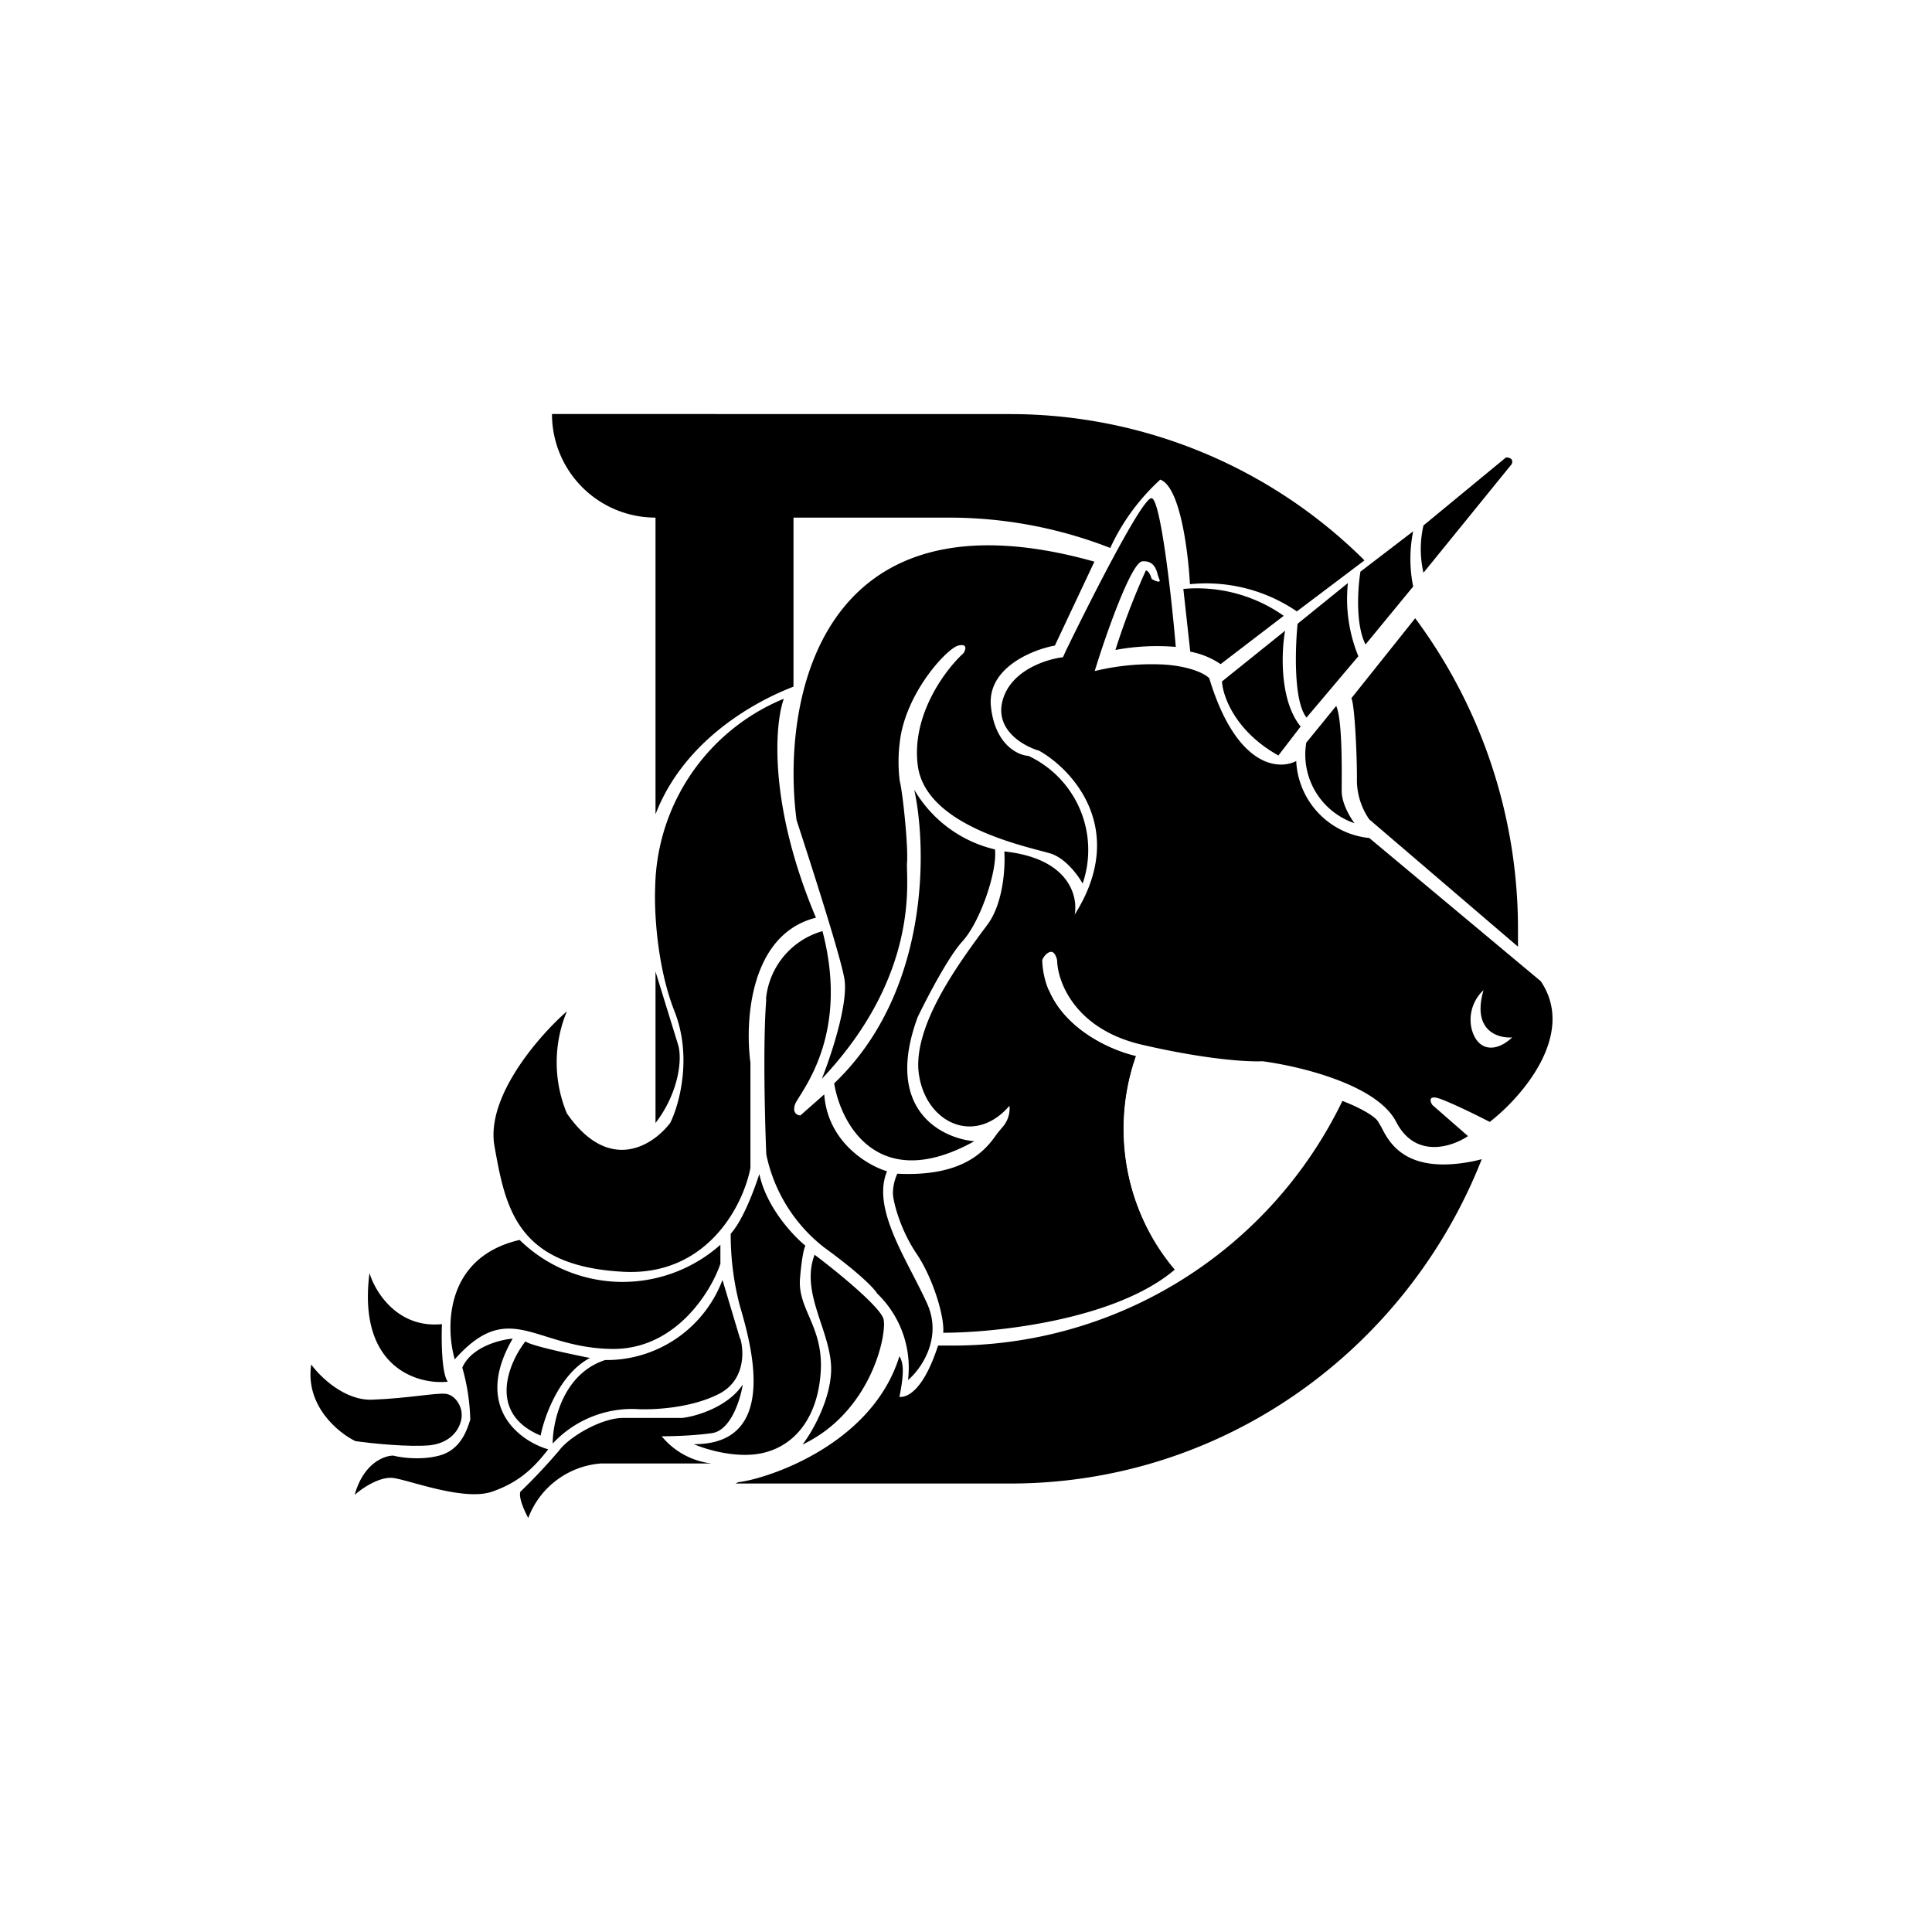 <?xml version="1.0" encoding="utf-8"?>
<!-- Generator: www.svgicons.com -->
<svg xmlns="http://www.w3.org/2000/svg" width="800" height="800" viewBox="0 0 24 24">
<path fill="currentColor" fill-rule="evenodd" d="M14.606 8.036c-.051-.609-.189-1.834-.3-1.847c-.111-.017-.759 1.264-1.071 1.907l-.03.068c-.21.026-.648.163-.75.536c-.1.369.261.57.454.626c.424.24 1.105.986.441 2.036c.043-.228-.068-.699-.874-.785c.013.185-.009.622-.197.892l-.099.133c-.287.394-.814 1.118-.771 1.692c.06.643.69.956 1.131.442a.35.35 0 0 1-.094.274l-.06.073c-.129.184-.39.54-1.239.497a.6.6 0 0 0-.055.245c.004.107.09.445.291.745c.202.296.352.78.334.986c.656 0 2.143-.159 2.876-.784a2.71 2.71 0 0 1-.484-2.653c-.377-.086-1.14-.446-1.162-1.192c.013-.034.052-.094.103-.102c.047-.01.073.064.082.102c.004.27.223.857 1.05 1.05c.831.193 1.35.215 1.5.206c.454.06 1.423.287 1.662.754c.24.463.695.309.892.176l-.442-.386c-.03-.043-.05-.12.07-.085s.48.21.642.295c.398-.308 1.08-1.088.634-1.748l-2.13-1.779a1.01 1.01 0 0 1-.908-.956c-.223.116-.746.073-1.08-1.028c-.047-.052-.236-.154-.588-.172a3 3 0 0 0-.835.082c.137-.45.454-1.35.591-1.363c.137-.009.172.086.193.171l.017.048c.03.06-.051.025-.094 0c-.009-.039-.043-.112-.073-.103q-.217.481-.377.985c.247-.046.5-.059.75-.038m3.823 4.264a.5.5 0 0 0-.15.472c.068.283.296.313.506.115c-.18.013-.502-.085-.356-.587" clip-rule="evenodd"/><path fill="currentColor" d="M4.629 17.387c-.343.017-.652-.282-.763-.437c-.077.51.334.849.549.952c.205.03.677.077.934.051c.321-.043.394-.287.386-.386c0-.098-.078-.24-.202-.253c-.124-.012-.463.056-.9.073z"/><path fill="currentColor" d="M5.743 16.989c.112-.257.467-.347.626-.36c-.493.848.086 1.273.441 1.375c-.167.215-.351.408-.703.528c-.351.115-1.011-.142-1.221-.172c-.171-.021-.39.129-.48.21c.107-.39.364-.488.48-.488c.094.025.343.06.57 0c.279-.073.351-.343.386-.446a2.6 2.6 0 0 0-.099-.647"/><path fill="currentColor" d="M6.527 16.663c.06.052.562.159.802.206c-.373.193-.566.72-.613.964c-.66-.274-.403-.896-.189-1.17m6.579-8.648l.489-1.038c-3.43-.964-3.892 1.74-3.7 3.21c.172.527.537 1.659.592 1.959c.06.3-.162.964-.278 1.256c1.226-1.299 1.046-2.473 1.058-2.679c.018-.206-.055-.896-.09-1.02q-.03-.24 0-.48c.069-.617.592-1.174.729-1.204c.116-.026.09.051.064.094c-.223.202-.647.763-.57 1.389c.095.788 1.436 1.028 1.663 1.105c.184.065.334.275.386.369a1.29 1.29 0 0 0-.673-1.586c-.137-.008-.42-.146-.467-.621c-.043-.472.514-.699.797-.75zm1.68.081l-.086-.78a1.87 1.87 0 0 1 1.247.334l-.784.6a1 1 0 0 0-.373-.154zm2.897-.981a1.3 1.3 0 0 1 0-.588l1.024-.844c.09 0 .086.056.069.086zm-.784-.013l.656-.502c-.046.226-.046.46 0 .686l-.592.72c-.129-.257-.094-.711-.064-.9zm-.669 1.812c-.163-.205-.141-.86-.111-1.165l.625-.506c-.032.309.012.621.13.909zm-1.817.836c.386.034.951.36 1.183.519c.347.27.326.844-.073.69c-.403-.154-1.08-1.204-1.11-1.209"/><path fill="currentColor" d="M15.986 10.222c-.193-.065-.6.085-.772.171c.13.214.356.326.43.364c.068.03.342-.012.475-.038z"/><path fill="currentColor" d="M15.437 10.402c0 .064.078.188.352.171c-.33.12-.373-.064-.352-.171M13.029 12.3c.206.493.771.75 1.08.819a2.76 2.76 0 0 0 .24 2.323c-1.372-.579-1.47-2.229-1.32-3.146zm2.854-2.914c-.54-.3-.694-.741-.703-.921l.784-.63c-.047.26-.072.865.193 1.19l-.274.357zm.339-.154l.377-.463c.081.184.068.861.068 1.058c0 .155.107.33.159.399a.9.9 0 0 1-.6-.994zM10.136 11.4C9.545 10 9.622 9 9.737 8.68a2.58 2.58 0 0 0-1.598 2.34c-.013.278.017.977.24 1.543c.223.565.06 1.157-.052 1.384c-.21.279-.758.643-1.285-.116a1.65 1.65 0 0 1 0-1.268c-.343.3-1.007 1.058-.9 1.671c.137.771.274 1.492 1.594 1.564c1.054.06 1.5-.835 1.586-1.29V13.2c-.069-.514-.009-1.594.814-1.8"/><path fill="currentColor" d="M9.515 12.416a.97.97 0 0 1 .702-.849c.352 1.338-.304 2.027-.342 2.156c-.035.107.034.133.068.133l.296-.261c.043.59.535.882.78.955c-.197.472.261 1.114.501 1.65c.189.429-.081.81-.24.943a1.28 1.28 0 0 0-.385-1.076c-.022-.043-.18-.223-.656-.57a1.97 1.97 0 0 1-.72-1.157c-.017-.42-.043-1.388 0-1.928z"/><path fill="currentColor" d="M10.363 13.457c1.179-1.123 1.157-2.901.994-3.647a1.58 1.58 0 0 0 1.003.742c.03.274-.184.9-.403 1.14c-.18.197-.445.711-.557.942c-.424 1.15.292 1.505.703 1.543c-1.183.656-1.654-.201-1.74-.715zm-1.286 1.869c.159-.176.3-.57.356-.742c.086.412.42.768.574.892c-.008 0-.042.086-.068.394c-.039.386.287.6.257 1.157c-.03.549-.296.913-.694 1.016c-.322.086-.725-.034-.883-.103c1.11.005.677-1.346.566-1.74a3.5 3.5 0 0 1-.108-.874"/><path fill="currentColor" d="M10.976 16.389c-.034-.15-.587-.6-.857-.802c-.18.476.201.943.206 1.415c0 .377-.236.788-.356.943c.857-.408 1.05-1.372 1.007-1.556m-2.027-.69v-.236a1.83 1.83 0 0 1-2.494-.06c-.926.214-.922 1.08-.806 1.483c.686-.771.994-.137 1.963-.129c.775.005 1.217-.703 1.337-1.058"/><path fill="currentColor" d="m9.193 16.629l-.218-.729a1.54 1.54 0 0 1-1.458.995c-.522.17-.651.762-.651 1.037a1.35 1.35 0 0 1 1.02-.429c.184.013.651 0 1.011-.171c.36-.159.348-.536.3-.703z"/><path fill="currentColor" d="M8.842 17.803c.235-.03.355-.416.385-.604c-.184.278-.574.394-.75.415H7.74c-.265 0-.66.228-.793.403a7 7 0 0 1-.484.515c-.021.085.06.253.099.325a1.05 1.05 0 0 1 .9-.677h1.38a.94.94 0 0 1-.622-.338c.107 0 .382-.005.622-.039M5.49 16.449c-.553.055-.831-.403-.9-.635c-.15 1.166.587 1.39.973 1.35c-.077-.098-.081-.514-.073-.715M6.857 5.143A1.286 1.286 0 0 0 8.143 6.43v3.685c.36-.934 1.256-1.41 1.714-1.585v-2.1h1.92a5.5 5.5 0 0 1 2.015.377c.148-.322.36-.61.621-.849c.249.09.347.9.369 1.299a2 2 0 0 1 1.328.338l.84-.634a6.24 6.24 0 0 0-4.401-1.817zM17.58 7.68l-.793.994c.043.073.073.772.069 1.03a.86.86 0 0 0 .154.475l1.847 1.581v-.214A6.47 6.47 0 0 0 17.58 7.68m.827 6.72l-.09.022c-.848.175-1.058-.223-1.157-.42l-.043-.073c-.06-.086-.283-.193-.441-.253a5.38 5.38 0 0 1-4.899 3.039h-.124c-.171.527-.364.647-.48.638c.06-.3.052-.416 0-.506c-.343 1.115-1.671 1.53-2.001 1.565l-.035.017h3.412c2.657 0 4.928-1.667 5.858-4.029m-10.264-.45c.266-.343.339-.754.283-.964l-.283-.917v1.885z"/>
</svg>